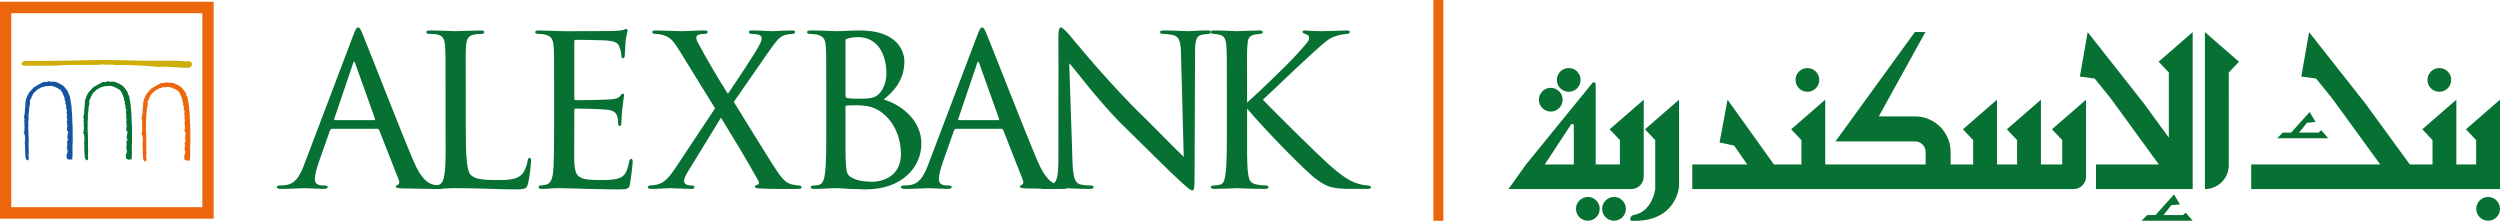 <svg xmlns="http://www.w3.org/2000/svg" xmlns:xlink="http://www.w3.org/1999/xlink" width="1790.64pt" height="158.17pt" viewBox="0 0 1790.64 158.17"><defs><clipPath id="clip1"><path d="M 1026 0 L 1034 0 L 1034 158.172 L 1026 158.172 Z M 1026 0 "></path></clipPath><clipPath id="clip2"><path d="M 1612 23 L 1790.641 23 L 1790.641 136 L 1612 136 Z M 1612 23 "></path></clipPath><clipPath id="clip3"><path d="M 1533 139 L 1571 139 L 1571 158.172 L 1533 158.172 Z M 1533 139 "></path></clipPath><clipPath id="clip4"><path d="M 1167 71 L 1203 71 L 1203 158.172 L 1167 158.172 Z M 1167 71 "></path></clipPath><clipPath id="clip5"><path d="M 1773 141 L 1790.641 141 L 1790.641 158.172 L 1773 158.172 Z M 1773 141 "></path></clipPath><clipPath id="clip6"><path d="M 1147 141 L 1165 141 L 1165 158.172 L 1147 158.172 Z M 1147 141 "></path></clipPath><clipPath id="clip7"><path d="M 1128 141 L 1146 141 L 1146 158.172 L 1128 158.172 Z M 1128 141 "></path></clipPath></defs><g id="surface1"><path style=" stroke:none;fill-rule:nonzero;fill:rgb(80.8%,68.599%,3.899%);fill-opacity:1;" d="M 136.863 44.453 L 136.812 44.414 C 135.883 43.855 134.477 43.535 133.531 43.953 C 127.48 43.383 121.711 43.445 115.602 43.508 L 115.422 43.508 L 115.176 43.512 C 112.117 43.555 108.953 43.586 105.789 43.535 L 80.176 43.008 C 74.176 42.848 67.594 42.898 61.145 43.141 C 56.359 43.18 51.727 43.301 46.996 43.445 C 42.074 43.57 30.316 43.609 23.293 43.625 C 19.555 43.641 17.59 43.641 17.344 43.656 C 16.508 43.711 15.508 44.859 15.484 45.797 C 15.465 46.312 15.777 46.91 16.672 46.996 C 17.336 47.074 21.578 47.09 29.293 47.066 L 37.176 47.027 C 39.273 47.012 40.254 47.059 40.711 47.004 L 40.758 47.004 C 46.551 46.426 52.375 46.457 58.004 46.496 L 58.438 46.496 C 62.082 46.512 65.852 46.535 69.645 46.387 C 70.43 46.566 71.262 46.402 72.059 46.234 L 72.18 46.215 C 72.535 46.141 72.906 46.074 73.266 46.051 C 74.129 46.285 75.117 46.273 76.156 46.254 C 77.156 46.234 78.184 46.215 79.113 46.441 L 79.121 46.465 L 79.281 46.457 L 79.281 46.434 C 80.098 46.152 80.852 46.301 81.637 46.457 C 81.66 46.465 81.781 46.48 81.781 46.48 C 82.156 46.559 82.508 46.617 82.852 46.629 C 90.176 46.434 98.273 46.691 108.367 47.473 C 108.359 47.473 113.148 47.98 113.148 47.98 L 113.148 47.973 L 113.148 47.98 L 113.207 47.98 C 117.453 47.566 121.844 47.887 126.086 48.191 C 126.102 48.199 126.191 48.199 126.191 48.199 C 129.387 48.441 132.398 48.664 135.395 48.59 L 135.402 48.629 L 135.586 48.57 L 135.578 48.531 L 137.168 47.262 L 137.172 47.27 L 137.246 47.191 L 137.238 47.176 C 137.766 46.328 137.598 45.145 136.863 44.453 "></path><path style=" stroke:none;fill-rule:nonzero;fill:rgb(3.099%,43.9%,20%);fill-opacity:1;" d="M 94.484 100.359 L 94.613 100.277 L 94.613 99.961 L 94.5 89.836 L 94.5 89.805 L 94.492 89.781 C 94.316 88.254 94.285 86.566 94.242 84.785 C 94.203 82.781 94.156 80.707 93.891 78.871 C 93.844 76.254 93.332 73.434 92.836 70.707 L 92.5 68.867 L 92.465 68.691 L 92.344 68.566 C 91.945 68.152 91.809 67.645 91.656 67.055 C 91.527 66.555 91.391 66.047 91.082 65.562 C 90.418 64.316 89.359 63.125 88.422 62.059 L 88.371 62.004 C 88.141 61.688 87.867 61.512 87.629 61.359 C 87.484 61.266 87.355 61.176 87.211 61.051 L 86.992 60.859 L 86.867 60.891 L 86.699 60.758 C 85.848 60.074 85.062 59.805 84.152 59.504 L 84.137 59.496 C 83.871 59.117 83.363 59.059 83.027 59.051 L 83.027 58.797 L 82.547 58.73 L 80.34 58.391 L 80.008 58.344 L 79.801 58.613 C 79.719 58.715 79.703 58.746 79.242 58.566 C 79.023 58.492 78.793 58.406 78.531 58.383 L 78.273 58.359 L 78.145 58.484 C 78.078 58.438 77.988 58.383 77.895 58.328 L 76.965 58.047 L 76.902 58.484 C 76.484 58.477 76.133 58.559 75.844 58.715 L 74.375 58.715 L 73.023 58.73 L 73.176 59.266 L 73.152 59.289 C 72.551 59.121 72.102 59.496 71.848 59.711 C 71.797 59.75 71.75 59.789 71.719 59.812 C 71.238 59.891 70.965 60.098 70.777 60.25 C 70.633 60.359 70.582 60.398 70.453 60.41 L 70.219 60.422 L 70.07 60.613 C 69.867 60.852 69.23 61.148 68.879 61.305 L 68.137 61.641 L 68.297 61.805 C 68.176 61.855 68.059 61.934 67.945 62.035 L 67.227 62.035 L 67.227 62.613 C 67.191 62.609 67.168 62.609 67.145 62.598 L 66.734 62.426 C 66.703 62.418 66.445 62.785 66.445 62.785 C 66.008 63.402 65.43 64.02 64.828 64.664 C 64.125 65.434 63.391 66.223 62.832 67.078 L 62.66 67.324 L 62.77 67.59 C 62.633 67.668 62.297 67.887 62.234 68.301 C 61.961 68.605 61.898 69.012 61.848 69.281 C 61.84 69.359 61.824 69.48 61.801 69.535 C 61.504 69.891 61.441 70.258 61.395 70.535 C 61.352 70.75 61.336 70.867 61.25 70.977 L 60.891 71.43 L 61.051 71.559 C 60.945 71.836 60.945 72.113 60.945 72.289 C 60.945 72.371 60.938 72.457 60.93 72.527 L 60.695 72.668 L 60.754 73.027 C 60.848 73.742 60.762 74.41 60.664 75.098 C 60.574 75.777 60.488 76.461 60.559 77.23 C 60.285 77.648 60.348 78.141 60.402 78.461 C 60.414 78.562 60.441 78.715 60.43 78.777 L 60.07 79.066 L 60.324 79.496 C 60.52 79.816 60.363 80.344 60.227 80.844 C 60.082 81.32 59.922 81.898 60.086 82.414 C 60.047 82.449 60 82.496 59.965 82.551 C 59.902 82.629 59.844 82.789 59.859 82.961 C 59.859 83.363 59.82 83.48 59.805 83.512 L 59.543 84.062 L 59.508 84.277 L 59.98 84.613 C 59.926 84.938 59.965 85.246 60.008 85.516 C 60.066 85.875 60.07 86.035 59.965 86.184 L 59.672 86.727 L 59.965 87.082 L 59.965 87.18 C 59.949 87.426 59.926 87.875 60.23 88.199 C 60.242 88.258 60.25 88.316 60.266 88.371 L 59.727 88.516 L 60.07 89.285 C 60.07 89.332 60.055 89.406 60.043 89.469 C 59.98 89.688 59.887 90.141 60.109 90.535 C 59.941 90.977 60.047 91.402 60.121 91.699 C 60.137 91.777 60.164 91.898 60.172 91.969 C 59.66 92.52 59.91 93.242 60.055 93.629 C 59.816 93.996 59.867 94.43 59.922 94.703 L 59.23 94.949 L 59.934 95.676 C 59.906 95.828 59.906 96.023 60.016 96.234 C 60.094 96.355 60.199 96.438 60.309 96.48 L 60.094 96.559 C 60.105 96.582 60.109 96.605 60.121 96.633 L 60.363 97.281 L 60.359 97.355 C 60.305 97.734 60.387 98.109 60.57 98.402 C 60.508 98.484 60.469 98.594 60.453 98.723 L 60.184 99 L 60.453 99.391 C 60.664 99.691 60.586 100.094 60.43 100.719 C 60.293 101.258 60.121 101.969 60.441 102.566 L 60.047 102.945 L 60.535 103.32 C 60.527 103.344 60.508 103.367 60.504 103.391 C 60.375 103.621 60.152 104.066 60.43 104.531 L 60.41 104.477 C 60.508 104.711 60.465 105.086 60.414 105.469 C 60.348 106.039 60.266 106.734 60.57 107.418 L 60.469 108.105 L 60.492 108.012 C 60.414 108.285 60.469 108.512 60.559 108.672 L 60.344 108.773 L 60.492 109.258 C 60.648 109.754 60.652 110.355 60.652 111.004 C 60.664 112.23 60.664 113.609 61.746 114.672 L 61.984 114.891 L 62.289 114.793 C 63.109 114.559 63.141 113.73 63.164 113.301 C 63.172 113.199 63.172 113.113 63.188 113.039 L 63.191 112.922 L 63.164 112.812 C 62.832 111.691 62.977 110.219 63.098 108.926 C 63.133 108.578 63.164 108.258 63.188 107.941 L 63.191 107.793 L 63.133 107.641 C 62.91 107.191 62.965 106.75 63.027 106.234 C 63.082 105.77 63.133 105.242 62.969 104.711 C 63.152 102.332 63.055 99.531 62.949 97.055 C 62.914 96.012 62.863 95.02 62.848 94.102 L 62.848 94.047 C 62.711 92.883 62.75 91.629 62.785 90.406 C 62.809 89.312 62.844 88.199 62.75 87.164 C 63.004 85.98 62.988 84.902 62.965 83.754 C 62.953 83.234 62.949 82.711 62.965 82.145 L 62.969 82.004 L 62.93 81.922 C 63.188 81.629 63.242 81.312 63.113 81.004 C 63.227 80.559 63.254 80.145 63.258 79.777 C 63.27 79.477 63.281 79.191 63.34 78.938 L 63.371 78.801 L 63.332 78.668 C 63.27 78.414 63.332 78.129 63.398 77.816 C 63.484 77.445 63.582 77.016 63.426 76.582 C 63.852 75.688 63.957 74.602 64.035 73.547 L 64.07 73.18 C 64.109 72.949 64.027 72.727 63.844 72.543 L 63.844 72.504 C 63.844 72.035 64.086 71.66 64.391 71.188 C 64.711 70.664 65.078 70.062 65.18 69.266 L 65.188 69.129 L 65.18 69.105 C 65.223 69.055 65.27 69.016 65.309 68.977 C 65.508 68.816 65.812 68.547 65.812 68.129 C 65.805 68.047 65.797 67.977 65.773 67.902 C 66.156 67.547 66.402 67.148 66.617 66.797 C 66.93 66.246 67.152 65.863 67.777 65.684 L 68.074 65.594 L 68.152 65.285 C 68.242 64.934 68.543 64.746 69.02 64.434 C 69.379 64.211 69.773 63.953 70.07 63.566 C 70.469 63.602 70.707 63.496 70.852 63.336 C 71.332 63.219 71.707 62.926 72.012 62.68 C 72.516 62.258 72.695 62.172 73.039 62.34 L 73.383 62.488 L 73.609 62.266 C 73.625 62.266 73.641 62.258 73.656 62.258 C 73.816 62.211 74.098 62.141 74.258 61.871 C 74.414 61.836 74.547 61.797 74.664 61.758 C 74.945 61.656 75.016 61.645 75.117 61.695 C 75.211 61.758 75.406 61.832 75.629 61.773 L 75.648 61.816 L 76.059 61.758 L 76.598 61.695 C 78.199 61.48 79.578 61.305 80.828 61.98 L 81.27 62.219 L 81.539 61.816 C 81.59 61.875 81.652 61.941 81.699 62.012 C 82.02 62.371 82.582 62.996 83.395 62.855 C 83.578 63.023 83.777 63.141 83.949 63.242 C 84.02 63.285 84.121 63.348 84.184 63.387 L 84.184 63.418 L 84.297 63.562 C 84.547 63.902 85.082 64.07 85.512 64.086 C 86.449 65.086 87.402 66.461 87.402 67.055 L 87.402 67.613 L 87.82 67.613 L 87.82 67.645 C 87.98 68.383 88.188 69.305 88.758 69.914 C 88.598 70.289 88.734 70.742 88.797 70.934 C 88.812 70.996 88.84 71.078 88.852 71.145 L 88.707 71.566 L 89.078 71.941 L 89.156 71.988 C 89.133 72.371 89.309 72.727 89.434 72.98 C 89.465 73.051 89.504 73.125 89.527 73.203 L 89.438 73.402 C 88.945 74.371 89.613 74.91 89.926 75.164 C 89.98 75.211 90.016 75.238 90.047 75.258 C 89.797 75.449 89.816 75.656 89.758 75.996 L 89.797 76.426 L 89.977 76.707 C 89.977 76.707 89.98 76.715 89.992 76.715 C 89.992 76.73 90 76.754 90.008 76.77 C 90.031 76.848 90.07 76.965 90.141 77.094 L 89.953 77.285 L 89.816 77.785 L 90.098 78.184 L 90.309 78.301 C 90.305 78.523 90.391 78.73 90.457 78.867 C 90.465 78.891 90.48 78.93 90.484 78.953 L 90.441 79.199 C 90.258 80.121 90.02 81.32 90.594 82.281 C 90.574 82.305 90.547 82.32 90.543 82.336 C 90.281 82.691 90.344 83.098 90.391 83.395 C 90.402 83.484 90.43 83.645 90.426 83.695 L 90.281 84.277 C 90.273 84.301 90.465 84.355 90.625 84.387 C 90.609 84.441 90.586 84.496 90.566 84.559 L 90.449 85.227 L 90.672 85.227 C 90.633 85.461 90.625 85.672 90.617 85.863 C 90.617 86.207 90.602 86.426 90.484 86.594 L 90.43 86.672 L 90.418 86.77 C 90.246 87.371 90.469 87.941 90.648 88.414 C 90.68 88.5 90.711 88.578 90.746 88.66 C 90.648 88.773 90.547 88.922 90.566 89.148 C 90.566 89.199 90.594 89.242 90.602 89.277 L 90.48 89.406 L 90.594 89.723 C 90.648 89.922 90.762 90.031 90.895 90.109 L 90.809 90.137 C 90.785 90.137 90.785 90.57 90.785 90.57 L 90.785 90.723 L 90.43 90.836 L 90.609 91.203 C 90.52 91.367 90.43 91.613 90.52 91.887 L 90.281 92.316 C 90.297 92.312 90.324 92.574 90.535 92.68 C 90.32 93.445 90.863 94.008 91.191 94.348 C 91.34 94.48 91.418 94.59 91.484 94.672 L 91.207 94.672 L 91.418 95.398 L 91.418 95.418 C 91.375 95.457 91.32 95.523 91.281 95.578 L 90.816 95.797 L 90.969 96.422 L 90.922 96.582 C 90.816 96.91 90.902 97.125 90.992 97.27 C 91.016 97.289 91.031 97.305 91.062 97.332 C 90.887 97.492 90.711 97.734 90.672 98.109 L 90.617 98.641 L 91.047 98.711 C 91.008 98.828 90.973 98.938 90.953 99.043 C 90.895 99.23 90.848 99.402 90.762 99.539 L 90.762 99.551 C 90.754 99.562 90.734 99.594 90.727 99.617 L 91.473 100.039 C 91.359 100.23 91.305 100.438 91.258 100.578 C 91.23 100.664 91.207 100.762 91.176 100.812 L 91.121 100.812 L 90.504 100.816 L 90.535 101.547 C 90.566 101.66 90.586 101.789 90.602 101.941 C 90.617 102.074 90.633 102.223 90.672 102.387 L 90.672 103.125 C 90.672 103.215 90.672 103.367 90.703 103.527 L 90.617 103.57 L 90.672 103.98 C 90.703 104.184 90.688 104.391 90.672 104.582 C 90.664 104.699 90.656 104.84 90.656 104.961 L 90.152 105.227 L 90.77 105.918 L 90.762 105.949 C 90.688 106.113 90.602 106.336 90.602 106.598 L 90.16 106.598 L 90.91 107.531 C 90.973 107.598 91.031 107.812 91.07 107.961 C 91.082 107.969 91.082 107.996 91.09 108.012 C 90.777 108.312 90.727 108.773 90.711 109.008 C 90.695 109.117 90.68 109.27 90.656 109.312 C 90.656 109.312 90.664 109.309 90.664 109.301 L 90.855 109.562 C 90.711 109.676 90.617 109.797 90.566 109.902 C 90.488 110.078 90.488 110.27 90.504 110.434 L 89.781 110.434 L 90.375 111.043 L 89.82 111.23 L 90.285 111.617 L 90.285 113.121 C 90.285 113.395 90.418 113.629 90.633 113.738 C 90.648 113.746 90.664 113.746 90.664 113.746 C 90.969 113.953 91.289 113.949 91.551 113.879 L 91.551 114.512 L 92.277 114.289 C 92.797 114.129 93.195 114.105 93.605 114.191 L 94.195 114.309 L 94.273 113.707 C 94.555 111.457 94.5 109.277 94.445 107.168 C 94.387 105.109 94.34 103.16 94.598 101.254 C 94.762 100.879 94.59 100.531 94.484 100.359 "></path><path style=" stroke:none;fill-rule:nonzero;fill:rgb(8.199%,33.299%,62.7%);fill-opacity:1;" d="M 51.98 100.359 L 52.109 100.277 L 52.109 99.961 L 51.996 89.836 L 51.996 89.781 C 51.812 88.254 51.781 86.566 51.742 84.785 C 51.699 82.781 51.652 80.707 51.383 78.871 C 51.336 76.254 50.824 73.434 50.328 70.707 L 49.992 68.867 L 49.969 68.691 L 49.84 68.566 C 49.441 68.152 49.305 67.645 49.152 67.055 C 49.027 66.555 48.891 66.047 48.586 65.562 C 47.918 64.316 46.863 63.125 45.922 62.059 L 45.879 62.004 C 45.637 61.688 45.367 61.512 45.121 61.359 C 44.977 61.266 44.848 61.176 44.707 61.051 L 44.496 60.859 L 44.371 60.891 L 44.195 60.758 C 43.355 60.074 42.562 59.805 41.652 59.504 L 41.629 59.496 C 41.367 59.117 40.871 59.059 40.527 59.051 L 40.527 58.797 L 40.051 58.73 L 37.832 58.391 L 37.504 58.344 L 37.293 58.613 C 37.227 58.715 37.203 58.746 36.738 58.566 C 36.52 58.492 36.285 58.406 36.031 58.383 L 35.766 58.359 L 35.645 58.484 C 35.574 58.438 35.492 58.383 35.391 58.328 L 34.469 58.047 L 34.398 58.484 C 33.988 58.477 33.637 58.559 33.34 58.715 L 31.875 58.715 L 30.523 58.73 L 30.672 59.266 L 30.648 59.289 C 30.055 59.121 29.598 59.496 29.352 59.711 C 29.301 59.75 29.254 59.789 29.223 59.812 C 28.742 59.891 28.461 60.098 28.27 60.25 C 28.125 60.359 28.078 60.398 27.945 60.41 L 27.715 60.422 L 27.57 60.613 C 27.363 60.852 26.723 61.148 26.387 61.305 L 25.633 61.641 L 25.797 61.805 C 25.684 61.855 25.551 61.934 25.441 62.035 L 24.719 62.035 L 24.719 62.613 C 24.688 62.609 24.656 62.609 24.641 62.598 L 24.238 62.426 C 24.199 62.418 23.941 62.785 23.941 62.785 C 23.504 63.402 22.934 64.02 22.328 64.664 C 21.617 65.434 20.891 66.223 20.332 67.078 L 20.152 67.324 L 20.266 67.59 C 20.129 67.668 19.793 67.887 19.738 68.301 C 19.457 68.605 19.395 69.012 19.355 69.281 C 19.344 69.359 19.324 69.48 19.305 69.535 C 19.008 69.891 18.938 70.258 18.887 70.535 C 18.855 70.75 18.836 70.867 18.742 70.977 L 18.391 71.43 L 18.551 71.559 C 18.445 71.836 18.438 72.113 18.438 72.289 C 18.438 72.371 18.438 72.457 18.43 72.527 L 18.191 72.668 L 18.246 73.027 C 18.344 73.742 18.254 74.41 18.16 75.098 C 18.07 75.777 17.984 76.461 18.062 77.23 C 17.781 77.648 17.848 78.141 17.895 78.461 C 17.91 78.562 17.934 78.715 17.926 78.777 L 17.566 79.066 L 17.824 79.496 C 18.016 79.816 17.863 80.344 17.711 80.844 C 17.582 81.32 17.414 81.898 17.59 82.414 C 17.543 82.449 17.504 82.496 17.461 82.551 C 17.398 82.629 17.352 82.789 17.359 82.961 C 17.359 83.363 17.32 83.48 17.309 83.512 L 17.043 84.062 L 17 84.277 L 17.477 84.613 C 17.43 84.938 17.461 85.246 17.504 85.516 C 17.566 85.875 17.574 86.035 17.469 86.184 L 17.168 86.727 L 17.461 87.082 L 17.461 87.18 C 17.445 87.426 17.43 87.875 17.727 88.199 C 17.734 88.258 17.742 88.316 17.766 88.371 L 17.223 88.516 L 17.574 89.285 C 17.566 89.332 17.551 89.406 17.543 89.469 C 17.488 89.688 17.383 90.141 17.605 90.535 C 17.438 90.977 17.543 91.402 17.613 91.699 C 17.629 91.777 17.664 91.898 17.672 91.969 C 17.16 92.52 17.414 93.242 17.551 93.629 C 17.309 93.996 17.367 94.43 17.414 94.703 L 16.727 94.949 L 17.43 95.676 C 17.398 95.828 17.398 96.023 17.512 96.234 C 17.59 96.355 17.695 96.438 17.805 96.48 L 17.59 96.559 C 17.598 96.582 17.613 96.605 17.621 96.633 L 17.613 96.633 L 17.871 97.281 L 17.855 97.355 C 17.797 97.734 17.887 98.109 18.07 98.402 C 18.008 98.484 17.965 98.594 17.949 98.723 L 17.68 99 L 17.949 99.391 C 18.16 99.691 18.078 100.094 17.926 100.719 C 17.789 101.258 17.621 101.969 17.934 102.566 L 17.551 102.945 L 18.031 103.32 C 18.023 103.344 18.008 103.367 18 103.391 C 17.871 103.621 17.648 104.066 17.934 104.531 L 17.902 104.477 C 18.008 104.711 17.957 105.086 17.91 105.469 C 17.848 106.039 17.766 106.734 18.062 107.418 L 17.965 108.105 L 17.992 108.012 C 17.91 108.285 17.973 108.512 18.062 108.672 L 17.84 108.773 L 17.992 109.258 C 18.141 109.754 18.148 110.355 18.16 111.004 C 18.16 112.23 18.16 113.609 19.25 114.672 L 19.48 114.891 L 19.793 114.793 C 20.602 114.559 20.641 113.73 20.668 113.301 C 20.668 113.199 20.676 113.113 20.684 113.039 L 20.699 112.922 L 20.668 112.812 C 20.34 111.691 20.473 110.219 20.602 108.926 C 20.625 108.578 20.66 108.258 20.684 107.941 L 20.691 107.793 L 20.625 107.641 C 20.402 107.191 20.457 106.75 20.523 106.234 C 20.578 105.77 20.633 105.242 20.465 104.711 C 20.66 102.332 20.547 99.531 20.449 97.055 C 20.41 96.012 20.371 95.02 20.355 94.102 L 20.355 94.078 L 20.348 94.047 C 20.211 92.883 20.242 91.629 20.281 90.406 C 20.312 89.312 20.348 88.199 20.242 87.164 C 20.5 85.98 20.48 84.902 20.465 83.754 C 20.457 83.234 20.449 82.711 20.465 82.145 L 20.465 82.004 L 20.434 81.922 C 20.684 81.629 20.738 81.312 20.609 81.004 C 20.73 80.559 20.746 80.145 20.754 79.777 C 20.77 79.477 20.777 79.191 20.844 78.938 L 20.867 78.801 L 20.836 78.668 C 20.762 78.414 20.828 78.129 20.898 77.816 C 20.977 77.445 21.074 77.016 20.922 76.582 C 21.355 75.688 21.449 74.602 21.539 73.547 L 21.57 73.18 C 21.605 72.949 21.531 72.727 21.348 72.543 L 21.348 72.504 C 21.348 72.035 21.586 71.66 21.883 71.188 C 22.215 70.664 22.582 70.062 22.676 69.266 L 22.695 69.129 L 22.688 69.105 C 22.723 69.055 22.766 69.016 22.812 68.977 C 23.016 68.816 23.316 68.547 23.309 68.129 C 23.309 68.047 23.293 67.977 23.277 67.902 C 23.664 67.547 23.895 67.148 24.109 66.797 C 24.422 66.246 24.645 65.863 25.273 65.684 L 25.57 65.594 L 25.648 65.285 C 25.746 64.934 26.043 64.746 26.516 64.434 C 26.875 64.211 27.266 63.953 27.562 63.566 C 27.965 63.602 28.203 63.496 28.348 63.336 C 28.84 63.219 29.207 62.926 29.512 62.68 C 30.023 62.258 30.191 62.172 30.535 62.34 L 30.883 62.488 L 31.105 62.266 C 31.121 62.266 31.145 62.258 31.145 62.258 C 31.312 62.211 31.586 62.141 31.754 61.871 C 31.906 61.836 32.051 61.797 32.16 61.758 C 32.441 61.656 32.516 61.645 32.609 61.695 C 32.715 61.758 32.898 61.832 33.129 61.773 L 33.145 61.816 L 33.555 61.758 L 34.094 61.695 C 35.695 61.48 37.074 61.305 38.32 61.98 L 38.77 62.219 L 39.035 61.816 C 39.09 61.875 39.152 61.941 39.203 62.012 C 39.527 62.371 40.086 62.996 40.895 62.855 C 41.07 63.023 41.27 63.141 41.445 63.242 C 41.52 63.285 41.613 63.348 41.688 63.387 L 41.688 63.418 L 41.789 63.562 C 42.047 63.902 42.586 64.07 43.008 64.086 C 43.953 65.086 44.898 66.461 44.898 67.055 L 44.898 67.613 L 45.312 67.613 L 45.312 67.645 C 45.473 68.383 45.688 69.305 46.254 69.914 C 46.094 70.289 46.23 70.742 46.293 70.934 C 46.305 70.996 46.332 71.078 46.344 71.145 L 46.215 71.566 L 46.574 71.941 L 46.66 71.988 C 46.637 72.371 46.805 72.727 46.934 72.98 C 46.965 73.051 46.996 73.125 47.031 73.203 L 46.941 73.402 C 46.438 74.371 47.109 74.91 47.43 75.164 C 47.477 75.211 47.508 75.238 47.551 75.258 C 47.301 75.449 47.309 75.656 47.254 75.996 L 47.301 76.426 L 47.469 76.707 C 47.484 76.715 47.477 76.715 47.484 76.715 C 47.492 76.73 47.492 76.754 47.5 76.77 C 47.535 76.848 47.566 76.965 47.637 77.094 L 47.445 77.285 L 47.316 77.785 L 47.59 78.184 L 47.812 78.301 C 47.797 78.523 47.895 78.73 47.957 78.867 C 47.965 78.891 47.973 78.93 47.988 78.953 L 47.938 79.199 C 47.75 80.121 47.527 81.32 48.09 82.281 C 48.07 82.305 48.055 82.32 48.039 82.336 C 47.781 82.691 47.844 83.098 47.895 83.395 C 47.902 83.484 47.938 83.645 47.918 83.695 L 47.773 84.277 C 47.766 84.301 47.965 84.355 48.117 84.387 C 48.102 84.441 48.078 84.496 48.07 84.559 L 47.941 85.227 L 48.164 85.227 C 48.137 85.461 48.129 85.672 48.117 85.863 C 48.109 86.207 48.102 86.426 47.98 86.594 L 47.938 86.672 L 47.91 86.77 C 47.75 87.371 47.965 87.941 48.148 88.414 C 48.18 88.5 48.215 88.578 48.238 88.66 C 48.148 88.773 48.055 88.922 48.07 89.148 C 48.07 89.199 48.09 89.242 48.102 89.277 L 47.973 89.406 L 48.09 89.723 C 48.148 89.922 48.254 90.031 48.395 90.109 L 48.301 90.137 C 48.281 90.137 48.281 90.57 48.281 90.57 L 48.281 90.723 L 47.938 90.836 L 48.102 91.203 C 48.023 91.367 47.926 91.613 48.023 91.887 L 47.781 92.316 C 47.789 92.312 47.828 92.574 48.039 92.68 C 47.812 93.445 48.359 94.008 48.699 94.348 C 48.832 94.48 48.922 94.59 48.984 94.672 L 48.707 94.672 L 48.91 95.398 L 48.922 95.418 C 48.875 95.457 48.824 95.523 48.777 95.578 L 48.32 95.797 L 48.469 96.422 L 48.426 96.582 C 48.309 96.91 48.398 97.125 48.492 97.27 C 48.512 97.289 48.539 97.305 48.562 97.332 C 48.395 97.492 48.211 97.734 48.164 98.109 L 48.117 98.641 L 48.543 98.711 C 48.5 98.828 48.469 98.938 48.445 99.043 C 48.395 99.23 48.348 99.402 48.254 99.539 L 48.262 99.551 C 48.246 99.562 48.234 99.594 48.223 99.617 L 48.969 100.039 C 48.863 100.23 48.797 100.438 48.762 100.578 C 48.738 100.664 48.707 100.762 48.676 100.812 L 48.625 100.812 L 47.996 100.816 L 48.031 101.547 C 48.07 101.66 48.09 101.789 48.102 101.941 C 48.109 102.074 48.129 102.223 48.164 102.387 L 48.164 103.125 C 48.164 103.215 48.164 103.367 48.199 103.527 L 48.109 103.57 L 48.172 103.98 C 48.199 104.184 48.188 104.391 48.172 104.582 C 48.164 104.699 48.148 104.84 48.156 104.961 L 47.652 105.227 L 48.273 105.918 C 48.262 105.922 48.254 105.941 48.254 105.941 C 48.18 106.113 48.102 106.336 48.102 106.598 L 47.652 106.598 L 48.406 107.531 C 48.469 107.598 48.531 107.812 48.566 107.961 C 48.578 107.969 48.586 107.996 48.586 108.012 C 48.281 108.312 48.234 108.773 48.211 109.008 C 48.188 109.117 48.18 109.27 48.148 109.312 C 48.148 109.312 48.156 109.309 48.164 109.301 L 48.359 109.562 C 48.211 109.676 48.117 109.797 48.07 109.902 C 47.988 110.078 47.98 110.27 48.004 110.434 L 47.277 110.434 L 47.879 111.043 L 47.316 111.23 L 47.781 111.617 L 47.781 113.121 C 47.781 113.395 47.91 113.629 48.137 113.738 C 48.148 113.746 48.156 113.746 48.156 113.746 C 48.461 113.953 48.789 113.949 49.055 113.879 L 49.055 114.512 L 49.77 114.289 C 50.289 114.129 50.691 114.105 51.105 114.191 L 51.695 114.309 L 51.773 113.707 C 52.055 111.457 51.996 109.277 51.941 107.168 C 51.887 105.109 51.836 103.16 52.102 101.254 C 52.254 100.879 52.094 100.531 51.98 100.359 "></path><path style=" stroke:none;fill-rule:nonzero;fill:rgb(92.2%,39.999%,4.3%);fill-opacity:1;" d="M 136.254 101.117 L 136.391 101.039 L 136.379 100.723 L 136.27 90.598 L 136.27 90.539 C 136.086 89.016 136.051 87.336 136.016 85.551 C 135.965 83.543 135.926 81.473 135.66 79.645 C 135.609 77.016 135.098 74.203 134.602 71.484 L 134.266 69.629 L 134.234 69.461 L 134.113 69.324 C 133.715 68.922 133.574 68.41 133.426 67.816 C 133.297 67.32 133.16 66.809 132.855 66.324 C 132.191 65.086 131.125 63.887 130.188 62.824 L 130.141 62.77 C 129.906 62.449 129.637 62.273 129.395 62.125 C 129.258 62.031 129.121 61.941 128.988 61.816 L 128.77 61.633 L 128.637 61.66 L 128.469 61.52 C 127.621 60.836 126.84 60.574 125.926 60.266 L 125.902 60.258 C 125.641 59.875 125.141 59.82 124.797 59.805 L 124.797 59.559 L 124.316 59.484 L 122.105 59.152 L 121.777 59.098 L 121.578 59.375 C 121.496 59.48 121.473 59.504 121 59.336 C 120.793 59.266 120.559 59.172 120.305 59.145 L 120.047 59.121 L 119.918 59.25 C 119.848 59.191 119.766 59.145 119.664 59.098 L 118.738 58.812 L 118.672 59.242 C 118.262 59.242 117.906 59.328 117.609 59.48 L 116.148 59.48 L 114.797 59.484 L 114.953 60.02 C 114.934 60.027 114.934 60.035 114.918 60.051 C 114.324 59.887 113.859 60.258 113.617 60.473 C 113.57 60.512 113.52 60.551 113.492 60.574 C 113.004 60.66 112.738 60.863 112.539 61.02 C 112.395 61.121 112.355 61.16 112.219 61.172 L 111.988 61.188 L 111.836 61.375 C 111.645 61.633 111.004 61.902 110.648 62.07 L 109.902 62.398 L 110.074 62.559 C 109.957 62.613 109.824 62.695 109.711 62.801 L 108.992 62.801 L 108.992 63.387 C 108.969 63.387 108.926 63.379 108.91 63.371 L 108.504 63.195 C 108.473 63.18 108.215 63.547 108.215 63.547 C 107.777 64.164 107.207 64.785 106.598 65.434 C 105.891 66.195 105.16 66.984 104.605 67.844 L 104.422 68.102 L 104.535 68.352 C 104.406 68.438 104.062 68.652 104 69.066 C 103.73 69.367 103.664 69.781 103.625 70.043 C 103.609 70.129 103.59 70.25 103.574 70.289 C 103.281 70.66 103.207 71.027 103.16 71.297 C 103.129 71.512 103.105 71.629 103.016 71.742 L 102.664 72.203 L 102.824 72.32 C 102.711 72.594 102.711 72.883 102.711 73.051 C 102.711 73.125 102.703 73.234 102.695 73.293 L 102.465 73.434 L 102.52 73.797 C 102.617 74.516 102.527 75.164 102.434 75.871 C 102.344 76.547 102.262 77.23 102.328 77.992 C 102.055 78.41 102.129 78.91 102.168 79.223 C 102.184 79.336 102.207 79.477 102.199 79.539 L 101.84 79.824 L 102.094 80.254 C 102.289 80.582 102.137 81.105 101.988 81.605 C 101.855 82.086 101.684 82.68 101.855 83.18 C 101.816 83.215 101.77 83.258 101.734 83.32 C 101.672 83.406 101.625 83.555 101.629 83.742 C 101.629 84.125 101.59 84.238 101.574 84.277 L 101.32 84.82 L 101.273 85.043 L 101.75 85.379 C 101.695 85.711 101.734 86.012 101.773 86.273 C 101.828 86.641 101.848 86.801 101.742 86.941 L 101.441 87.5 L 101.734 87.848 L 101.734 87.941 C 101.719 88.188 101.695 88.633 102 88.961 C 102.008 89.027 102.023 89.082 102.027 89.137 L 101.496 89.281 L 101.848 90.051 C 101.84 90.105 101.824 90.172 101.809 90.238 C 101.75 90.461 101.656 90.906 101.879 91.301 C 101.711 91.742 101.816 92.184 101.895 92.473 C 101.906 92.551 101.938 92.66 101.945 92.734 C 101.43 93.277 101.68 94.004 101.824 94.383 C 101.578 94.758 101.641 95.203 101.684 95.461 L 100.996 95.699 L 101.703 96.441 C 101.672 96.605 101.672 96.793 101.785 97 C 101.867 97.125 101.977 97.195 102.078 97.25 L 101.863 97.312 C 101.867 97.348 101.879 97.359 101.895 97.387 L 101.887 97.387 L 102.137 98.047 L 102.129 98.109 C 102.066 98.496 102.16 98.883 102.344 99.164 C 102.277 99.258 102.238 99.352 102.23 99.48 L 101.953 99.758 L 102.223 100.148 C 102.434 100.465 102.352 100.855 102.191 101.484 C 102.062 102.031 101.895 102.73 102.207 103.336 L 101.824 103.723 L 102.312 104.078 C 102.297 104.102 102.277 104.129 102.273 104.152 C 102.145 104.391 101.918 104.828 102.199 105.301 L 102.176 105.242 C 102.277 105.473 102.23 105.84 102.184 106.234 C 102.121 106.805 102.039 107.5 102.336 108.18 L 102.246 108.859 L 102.262 108.785 C 102.184 109.043 102.246 109.27 102.328 109.441 L 102.113 109.547 L 102.262 110.012 C 102.422 110.516 102.422 111.133 102.422 111.77 C 102.434 112.988 102.434 114.375 103.516 115.426 L 103.754 115.664 L 104.062 115.562 C 104.875 115.32 104.91 114.504 104.941 114.059 C 104.941 113.973 104.949 113.879 104.957 113.801 L 104.965 113.684 L 104.941 113.566 C 104.613 112.445 104.746 110.98 104.867 109.688 C 104.898 109.34 104.93 109.02 104.957 108.707 L 104.965 108.547 L 104.898 108.41 C 104.672 107.961 104.73 107.512 104.797 106.996 C 104.852 106.535 104.906 106.004 104.738 105.473 C 104.93 103.105 104.816 100.305 104.723 97.816 C 104.684 96.766 104.645 95.773 104.629 94.879 L 104.617 94.844 L 104.617 94.805 C 104.484 93.648 104.523 92.387 104.551 91.18 C 104.586 90.082 104.617 88.961 104.523 87.93 C 104.773 86.754 104.766 85.66 104.738 84.52 C 104.73 84.008 104.711 83.461 104.738 82.906 L 104.738 82.766 L 104.707 82.691 C 104.957 82.395 105.016 82.074 104.883 81.758 C 105.004 81.32 105.016 80.906 105.035 80.531 C 105.043 80.238 105.051 79.969 105.109 79.707 L 105.141 79.562 L 105.102 79.43 C 105.035 79.176 105.102 78.891 105.172 78.598 C 105.25 78.215 105.348 77.777 105.195 77.34 C 105.629 76.449 105.723 75.363 105.812 74.305 L 105.844 73.949 C 105.875 73.711 105.805 73.496 105.621 73.309 L 105.621 73.266 C 105.621 72.797 105.852 72.426 106.156 71.949 C 106.484 71.426 106.852 70.844 106.953 70.02 L 106.969 69.891 L 106.957 69.867 C 106.992 69.828 107.035 69.789 107.086 69.75 C 107.277 69.574 107.59 69.312 107.578 68.891 C 107.578 68.816 107.566 68.73 107.539 68.668 C 107.926 68.312 108.168 67.914 108.383 67.551 C 108.695 67.016 108.918 66.625 109.547 66.453 L 109.852 66.355 L 109.93 66.055 C 110.016 65.707 110.316 65.508 110.797 65.203 C 111.148 64.973 111.539 64.719 111.836 64.332 C 112.234 64.371 112.484 64.25 112.621 64.102 C 113.102 63.98 113.477 63.695 113.781 63.441 C 114.297 63.027 114.465 62.934 114.809 63.102 L 115.16 63.258 L 115.379 63.035 C 115.402 63.027 115.414 63.027 115.43 63.027 C 115.582 62.988 115.867 62.895 116.027 62.633 C 116.176 62.598 116.316 62.559 116.434 62.52 C 116.715 62.418 116.781 62.41 116.883 62.465 C 116.988 62.52 117.172 62.594 117.402 62.539 L 117.418 62.574 L 117.828 62.52 L 118.363 62.457 C 119.969 62.242 121.344 62.07 122.594 62.742 L 123.035 62.996 L 123.309 62.586 C 123.363 62.648 123.418 62.719 123.477 62.77 C 123.789 63.133 124.355 63.762 125.164 63.617 C 125.34 63.777 125.543 63.902 125.719 64.016 C 125.793 64.051 125.887 64.109 125.949 64.148 L 125.949 64.172 L 126.062 64.324 C 126.32 64.664 126.855 64.832 127.277 64.848 C 128.219 65.848 129.172 67.215 129.172 67.816 L 129.172 68.375 L 129.586 68.375 L 129.594 68.41 C 129.746 69.16 129.953 70.074 130.523 70.668 C 130.363 71.051 130.504 71.512 130.562 71.699 C 130.586 71.758 130.602 71.844 130.621 71.91 L 130.484 72.328 L 130.852 72.703 L 130.926 72.75 C 130.906 73.133 131.086 73.508 131.207 73.75 C 131.23 73.816 131.27 73.895 131.289 73.965 L 131.215 74.172 C 130.719 75.133 131.383 75.672 131.703 75.926 C 131.75 75.969 131.789 75.996 131.824 76.031 C 131.574 76.227 131.578 76.422 131.535 76.77 L 131.574 77.188 L 131.738 77.469 L 131.758 77.473 C 131.766 77.492 131.773 77.508 131.773 77.531 C 131.809 77.617 131.84 77.73 131.91 77.859 L 131.719 78.047 L 131.59 78.547 L 131.871 78.961 L 132.078 79.066 C 132.07 79.297 132.168 79.492 132.223 79.637 C 132.238 79.66 132.246 79.691 132.254 79.715 L 132.207 79.969 C 132.023 80.891 131.789 82.09 132.359 83.059 C 132.344 83.066 132.328 83.082 132.328 83.082 C 132.055 83.457 132.117 83.859 132.168 84.152 C 132.176 84.254 132.207 84.418 132.191 84.469 L 132.055 85.035 C 132.047 85.066 132.23 85.117 132.398 85.145 C 132.375 85.203 132.352 85.258 132.336 85.324 L 132.215 85.992 L 132.445 85.992 C 132.398 86.219 132.398 86.434 132.391 86.625 C 132.383 86.969 132.375 87.188 132.254 87.363 L 132.207 87.445 L 132.184 87.531 C 132.023 88.145 132.238 88.707 132.414 89.176 C 132.453 89.258 132.488 89.352 132.512 89.43 C 132.414 89.543 132.328 89.684 132.336 89.902 C 132.336 89.957 132.359 90 132.375 90.051 L 132.254 90.168 L 132.359 90.504 C 132.414 90.68 132.527 90.805 132.672 90.871 L 132.574 90.891 C 132.551 90.895 132.551 91.336 132.551 91.336 L 132.551 91.496 L 132.207 91.59 L 132.383 91.961 C 132.293 92.141 132.199 92.375 132.293 92.652 L 132.055 93.082 C 132.055 93.082 132.094 93.34 132.312 93.445 C 132.086 94.219 132.641 94.773 132.957 95.105 C 133.098 95.262 133.191 95.352 133.254 95.441 L 132.977 95.441 L 133.188 96.16 L 133.191 96.18 C 133.148 96.234 133.098 96.281 133.047 96.344 L 132.59 96.57 L 132.734 97.188 L 132.688 97.348 C 132.59 97.676 132.672 97.902 132.758 98.027 C 132.781 98.059 132.809 98.066 132.824 98.09 C 132.664 98.262 132.48 98.496 132.445 98.867 L 132.391 99.402 L 132.816 99.477 C 132.781 99.586 132.742 99.695 132.719 99.797 C 132.664 100.012 132.621 100.176 132.527 100.309 L 132.535 100.309 C 132.527 100.336 132.504 100.359 132.496 100.383 L 133.238 100.801 C 133.137 101.004 133.07 101.191 133.031 101.352 C 133.004 101.418 132.965 101.523 132.941 101.57 L 132.895 101.57 L 132.27 101.578 L 132.301 102.32 C 132.336 102.43 132.352 102.547 132.367 102.707 C 132.383 102.84 132.398 102.992 132.438 103.152 L 132.438 103.883 C 132.438 103.98 132.445 104.129 132.473 104.285 L 132.391 104.336 L 132.445 104.746 C 132.48 104.949 132.461 105.152 132.445 105.352 C 132.43 105.465 132.43 105.594 132.43 105.734 L 131.918 105.984 L 132.543 106.68 C 132.535 106.684 132.527 106.707 132.527 106.723 C 132.461 106.887 132.375 107.113 132.375 107.363 L 131.926 107.363 L 132.68 108.289 C 132.742 108.363 132.805 108.578 132.844 108.719 C 132.848 108.75 132.855 108.766 132.855 108.785 C 132.551 109.086 132.504 109.527 132.48 109.777 C 132.461 109.879 132.453 110.031 132.43 110.078 L 132.43 110.066 L 132.621 110.324 C 132.48 110.434 132.391 110.562 132.336 110.668 C 132.254 110.848 132.254 111.023 132.277 111.195 L 131.551 111.195 L 132.152 111.809 L 131.59 111.992 L 132.055 112.383 L 132.055 113.898 C 132.055 114.168 132.191 114.387 132.398 114.512 C 132.398 114.512 132.43 114.523 132.445 114.523 C 132.734 114.723 133.062 114.707 133.332 114.652 L 133.332 115.27 L 134.039 115.055 C 134.562 114.895 134.961 114.867 135.371 114.953 L 135.965 115.074 L 136.047 114.469 C 136.324 112.23 136.27 110.035 136.215 107.934 C 136.156 105.875 136.109 103.934 136.363 102.027 C 136.535 101.652 136.363 101.309 136.254 101.117 "></path><path style=" stroke:none;fill-rule:nonzero;fill:rgb(92.2%,39.999%,4.3%);fill-opacity:1;" d="M 144.941 148.422 L 8.066 148.422 L 8.066 9.453 L 144.941 9.453 Z M 153.043 1.238 L 0 1.238 L 0 156.617 L 153.047 156.617 Z M 153.043 1.238 "></path><g clip-path="url(#clip1)" clip-rule="nonzero"><path style=" stroke:none;fill-rule:nonzero;fill:rgb(92.2%,39.999%,4.3%);fill-opacity:1;" d="M 1026.68 158.168 L 1033.812 158.168 L 1033.812 -0.004 L 1026.68 -0.004 Z M 1026.68 158.168 "></path></g><path style=" stroke:none;fill-rule:nonzero;fill:rgb(3.099%,43.9%,20%);fill-opacity:1;" d="M 268.043 86.055 C 268.746 86.055 268.746 85.527 268.57 84.996 L 254.629 45.988 C 253.746 43.516 253.57 43.516 252.688 45.988 L 239.449 84.996 C 239.094 85.703 239.449 86.055 239.801 86.055 Z M 238.035 92.234 C 237.152 92.234 236.625 92.762 236.27 93.645 L 228.504 115.707 C 226.742 120.652 225.504 125.414 225.504 128.242 C 225.504 131.418 227.445 132.828 231.328 132.828 L 232.566 132.828 C 234.152 132.828 234.684 133.359 234.684 134.066 C 234.684 134.949 233.27 135.301 232.035 135.301 C 228.152 135.301 220.031 134.773 218.094 134.773 C 216.324 134.773 208.559 135.301 201.148 135.301 C 199.203 135.301 198.324 134.949 198.324 134.066 C 198.324 133.359 199.027 132.828 200.441 132.828 C 201.324 132.828 202.91 132.828 203.973 132.652 C 211.562 131.949 214.562 126.121 217.562 118.707 L 252.863 25.691 C 254.805 20.57 255.336 19.688 256.57 19.688 C 257.453 19.688 258.16 20.395 260.102 25.336 C 262.57 31.16 286.574 92.762 295.93 114.824 C 301.758 128.77 306.875 131.066 309.344 131.949 C 311.641 132.828 314.113 132.828 315.348 132.828 C 316.582 132.828 317.465 133.184 317.465 134.066 C 317.465 134.949 316.758 135.301 314.816 135.301 C 313.051 135.301 299.812 135.301 287.988 134.949 C 284.637 134.773 283.574 134.594 283.574 133.711 C 283.574 133.184 284.105 132.652 284.812 132.477 C 285.516 132.125 286.574 131.242 285.516 128.594 L 271.57 93.117 C 271.219 92.586 270.867 92.234 270.16 92.234 "></path><path style=" stroke:none;fill-rule:nonzero;fill:rgb(3.099%,43.9%,20%);fill-opacity:1;" d="M 333.609 92.059 C 333.609 112.355 334.312 122.59 337.316 125.414 C 340.141 127.887 343.668 128.949 355.848 128.949 C 363.613 128.949 370.676 128.949 374.559 124.004 C 376.32 121.355 377.559 117.828 377.91 115.18 C 378.086 113.766 378.441 113.062 379.324 113.062 C 380.027 113.062 380.383 113.59 380.383 115.355 C 380.383 117.121 379.324 127.18 378.266 131.242 C 377.203 134.773 377.383 135.652 368.91 135.652 C 356.906 135.652 343.668 134.773 326.02 134.773 C 320.191 134.773 316.664 135.301 310.484 135.301 C 308.719 135.301 307.66 134.949 307.66 133.887 C 307.66 133.359 308.191 132.828 309.602 132.828 C 311.016 132.828 312.426 132.828 313.84 132.477 C 316.84 131.949 317.898 128.418 318.43 124.18 C 319.488 117.477 319.137 105.293 319.137 91.703 L 319.137 65.227 C 319.137 41.93 319.137 38.047 318.781 33.277 C 318.43 28.336 317.723 25.16 311.719 24.453 C 310.664 24.277 308.719 24.277 307.309 24.277 C 306.07 24.277 305.367 23.746 305.367 23.043 C 305.367 22.16 306.25 21.809 308.016 21.809 C 315.43 21.809 326.016 22.336 326.371 22.336 C 328.84 22.336 339.609 21.809 344.551 21.809 C 346.316 21.809 346.844 22.336 346.844 23.043 C 346.844 23.746 345.965 24.277 344.902 24.277 C 343.668 24.277 341.902 24.453 340.141 24.633 C 335.195 25.336 334.137 28.16 333.785 33.277 C 333.434 38.047 333.609 41.93 333.609 65.227 "></path><path style=" stroke:none;fill-rule:nonzero;fill:rgb(3.099%,43.9%,20%);fill-opacity:1;" d="M 396.879 65.227 C 396.879 42.105 396.879 37.867 396.523 33.102 C 396.172 28.16 394.938 25.691 389.816 24.633 C 388.758 24.453 386.992 24.277 385.582 24.277 C 384.348 24.277 383.289 23.746 383.289 23.219 C 383.289 22.16 384.172 21.809 385.934 21.809 C 389.465 21.809 394.23 22.16 404.113 22.336 C 404.996 22.336 436.414 22.336 439.945 22.16 C 443.477 21.984 445.418 21.809 446.828 21.277 C 447.887 20.926 448.066 20.746 448.773 20.746 C 449.125 20.746 449.477 21.102 449.477 21.984 C 449.477 23.043 448.418 25.512 448.066 29.926 C 447.887 32.926 447.711 35.75 447.535 39.105 C 447.535 40.691 447.184 41.754 446.301 41.754 C 445.418 41.754 445.062 41.047 445.062 39.812 C 444.887 37.164 444.359 35.398 443.828 34.164 C 442.77 30.633 441.184 29.395 432.355 28.867 C 430.062 28.691 412.586 28.516 412.234 28.516 C 411.703 28.516 411.352 28.867 411.352 29.926 L 411.352 69.992 C 411.352 71.055 411.527 71.758 412.41 71.758 C 414.527 71.758 432.531 71.582 436.238 71.23 C 440.301 71.055 442.945 70.523 444.359 68.582 C 445.062 67.523 445.594 67.168 446.301 67.168 C 446.652 67.168 447.008 67.348 447.008 68.227 C 447.008 69.109 446.301 72.465 445.77 77.582 C 445.238 82.523 445.238 86.055 445.062 88.352 C 444.887 89.762 444.535 90.289 443.828 90.289 C 442.945 90.289 442.77 89.234 442.77 87.996 C 442.77 86.938 442.594 85.172 442.238 83.762 C 441.535 81.465 440.477 78.996 433.77 78.465 C 429.707 78.113 415.41 77.758 412.586 77.758 C 411.527 77.758 411.352 78.289 411.352 78.996 L 411.352 91.879 C 411.352 97.352 411.176 112.883 411.352 115.887 C 411.703 122.414 412.586 125.77 416.293 127.359 C 418.941 128.594 423.18 128.945 429.18 128.945 C 432.531 128.945 438.18 129.121 442.594 127.887 C 447.887 126.301 449.125 122.77 450.535 116.238 C 450.891 114.473 451.418 113.766 452.125 113.766 C 453.184 113.766 453.184 115.355 453.184 116.414 C 453.184 117.648 451.773 128.77 451.242 131.77 C 450.535 135.301 449.301 135.652 443.477 135.652 C 431.828 135.652 426.883 135.301 420.707 135.301 C 414.527 135.125 406.41 134.77 399.879 134.77 C 395.816 134.77 392.465 135.301 388.23 135.301 C 386.641 135.301 385.758 134.949 385.758 134.062 C 385.758 133.359 386.465 132.828 387.348 132.828 C 388.406 132.828 389.641 132.652 390.879 132.301 C 394.055 131.594 396.172 129.301 396.523 118.355 C 396.703 112.355 396.879 105.117 396.879 91.703 "></path><path style=" stroke:none;fill-rule:nonzero;fill:rgb(3.099%,43.9%,20%);fill-opacity:1;" d="M 512.164 77.582 L 487.102 36.988 C 482.867 30.277 480.746 26.926 475.629 25.336 C 472.98 24.457 470.332 24.277 469.453 24.277 C 467.688 24.277 467.156 23.57 467.156 23.043 C 467.156 22.336 467.688 21.809 469.805 21.809 C 473.863 21.809 487.809 22.336 488.867 22.336 C 490.277 22.336 498.574 21.809 504.047 21.809 C 506.34 21.809 506.871 22.16 506.871 22.867 C 506.871 23.75 506.164 24.277 504.754 24.277 C 503.871 24.277 501.574 24.457 500.516 24.809 C 499.281 25.16 498.754 26.043 498.754 26.926 C 498.754 28.516 499.457 29.926 500.871 32.398 C 508.105 45.637 513.227 54.285 521.344 67.168 C 525.934 60.637 542.172 36.105 543.586 32.75 C 544.82 30.457 545.527 29.398 545.527 27.457 C 545.527 26.395 544.996 24.984 542.348 24.633 C 541.113 24.457 539.348 24.277 538.465 24.277 C 537.23 24.277 536.348 23.75 536.348 22.867 C 536.348 22.336 536.879 21.809 538.82 21.809 C 545.172 21.809 552.23 22.336 553.469 22.336 C 554.879 22.336 561.766 21.809 567.414 21.809 C 569 21.809 569.531 22.336 569.531 22.867 C 569.531 23.75 568.648 24.277 567.59 24.277 C 566 24.277 563.883 24.633 561.941 25.16 C 557.703 26.395 554.527 31.516 550.469 37.164 L 525.582 72.992 C 528.758 77.938 555.059 121.18 558.41 125.242 C 560.527 127.887 562.824 131.066 567.234 132.125 C 569.531 132.652 571.297 132.828 572 132.828 C 573.77 132.828 574.121 133.535 574.121 134.066 C 574.121 134.949 573.414 135.301 571.824 135.301 C 561.941 135.301 552.055 135.477 543.406 134.949 C 540.582 134.773 540.762 134.242 540.762 133.359 C 540.762 132.828 541.469 132.652 542.527 132.301 C 544.289 131.773 543.762 130.359 542.348 128.062 C 534.23 113.414 525.402 98.941 516.402 84.289 L 492.574 123.121 C 491.34 125.242 489.926 128.062 489.926 129.652 C 489.926 131.066 490.984 132.301 493.105 132.652 C 494.16 132.828 494.34 132.828 495.223 132.828 C 496.809 132.828 497.34 133.359 497.34 134.066 C 497.34 134.773 496.809 135.301 495.398 135.301 C 491.691 135.301 481.277 134.773 479.863 134.773 C 478.805 134.773 471.746 135.301 466.273 135.301 C 464.508 135.301 463.98 134.594 463.98 134.066 C 463.98 133.359 464.684 132.828 465.922 132.828 C 466.98 132.828 468.57 132.652 471.039 132.125 C 475.629 130.887 478.984 127.535 483.926 120.121 "></path><path style=" stroke:none;fill-rule:nonzero;fill:rgb(3.099%,43.9%,20%);fill-opacity:1;" d="M 605.578 83.586 C 605.578 94.703 605.578 114.121 605.758 115.531 C 606.285 123.301 606.109 125.594 611.406 127.887 C 615.641 130.004 622.703 130.184 624.465 130.184 C 632.059 130.184 645.297 126.477 645.297 110.234 C 645.297 101.234 642.117 87.645 630.113 79.523 C 624.82 76.348 621.641 75.992 618.113 75.641 C 615.113 75.289 608.934 75.289 606.465 75.641 C 605.934 75.641 605.578 75.816 605.578 76.699 Z M 605.578 68.406 C 605.578 69.641 605.934 69.816 606.465 70.168 C 607.52 70.348 609.465 70.699 615.289 70.699 C 624.289 70.699 626.938 70.168 630.289 66.461 C 633.113 63.109 634.883 58.168 634.883 52.344 C 634.883 40.164 629.41 26.57 614.406 26.57 C 612.992 26.57 609.289 26.926 607.699 27.457 C 606.109 27.809 605.578 28.16 605.578 29.043 Z M 591.812 65.227 C 591.812 42.105 591.812 37.691 591.461 32.926 C 591.105 28.16 589.871 25.691 584.578 24.633 C 583.164 24.453 580.691 24.277 580.34 24.277 C 578.754 24.277 578.047 23.746 578.047 23.043 C 578.047 22.16 579.105 21.809 580.691 21.809 C 588.105 21.809 598.695 22.336 599.051 22.336 C 603.285 22.336 609.109 21.809 615.996 21.809 C 642.469 21.809 647.766 36.457 647.766 44.047 C 647.766 57.109 640.352 65.402 632.938 71.23 C 644.766 74.758 659.945 85.527 659.945 102.824 C 659.945 119.238 646.707 135.652 619.879 135.652 C 617.055 135.652 613.523 135.301 608.934 135.301 C 603.992 134.949 599.758 134.773 599.051 134.773 C 593.578 134.773 588.988 135.301 583.164 135.301 C 581.574 135.301 580.691 134.949 580.691 134.242 C 580.691 133.711 580.871 132.828 583.164 132.828 C 584.398 132.828 584.93 132.828 586.34 132.477 C 589.34 131.945 590.398 128.238 590.93 124.004 C 591.812 117.477 591.812 105.473 591.812 91.703 "></path><path style=" stroke:none;fill-rule:nonzero;fill:rgb(3.099%,43.9%,20%);fill-opacity:1;" d="M 715.016 86.055 C 715.723 86.055 715.723 85.527 715.547 84.996 L 701.602 45.988 C 700.719 43.516 700.539 43.516 699.656 45.988 L 686.422 84.996 C 686.066 85.703 686.422 86.055 686.773 86.055 Z M 685.008 92.234 C 684.125 92.234 683.598 92.762 683.242 93.645 L 675.477 115.707 C 673.711 120.652 672.477 125.414 672.477 128.242 C 672.477 131.418 674.418 132.828 678.301 132.828 L 679.535 132.828 C 681.125 132.828 681.652 133.359 681.652 134.066 C 681.652 134.949 680.242 135.301 679.008 135.301 C 675.125 135.301 667.004 134.773 665.062 134.773 C 663.297 134.773 655.531 135.301 648.117 135.301 C 646.176 135.301 645.293 134.949 645.293 134.066 C 645.293 133.359 646 132.828 647.41 132.828 C 648.297 132.828 649.883 132.828 650.941 132.652 C 658.531 131.949 661.531 126.121 664.531 118.707 L 699.836 25.691 C 701.777 20.57 702.305 19.688 703.539 19.688 C 704.426 19.688 705.129 20.395 707.07 25.336 C 709.543 31.16 733.547 92.762 742.902 114.824 C 748.727 128.77 753.848 131.066 756.316 131.949 C 758.613 132.828 761.082 132.828 762.32 132.828 C 763.555 132.828 764.438 133.184 764.438 134.066 C 764.438 134.949 763.73 135.301 761.789 135.301 C 760.023 135.301 746.785 135.301 734.961 134.949 C 731.605 134.773 730.547 134.594 730.547 133.711 C 730.547 133.184 731.074 132.652 731.781 132.477 C 732.488 132.125 733.547 131.242 732.488 128.594 L 718.547 93.117 C 718.191 92.586 717.84 92.234 717.133 92.234 "></path><path style=" stroke:none;fill-rule:nonzero;fill:rgb(3.099%,43.9%,20%);fill-opacity:1;" d="M 758.07 26.926 C 758.07 21.453 758.602 19.688 760.012 19.688 C 761.25 19.688 764.25 23.219 765.484 24.453 C 767.074 26.219 787.133 51.285 811.844 76.523 C 825.609 89.938 843.262 108.117 847.852 112.355 L 845.906 38.926 C 845.73 29.398 844.676 26.219 839.906 24.984 C 836.906 24.453 834.258 24.277 833.023 24.277 C 831.258 24.277 830.906 23.57 830.906 22.867 C 830.906 21.984 832.316 21.809 834.082 21.809 C 841.672 21.809 849.086 22.336 850.676 22.336 C 852.438 22.336 857.91 21.809 864.797 21.809 C 866.734 21.809 867.266 21.984 867.266 22.867 C 867.266 23.57 866.734 24.102 865.676 24.277 C 864.617 24.453 863.207 24.453 861.266 24.809 C 857.203 25.691 855.969 27.457 855.969 38.047 L 855.617 126.652 C 855.617 135.477 855.262 136.359 854.027 136.359 C 852.793 136.359 851.027 135.125 842.379 127.004 C 841.672 126.652 817.137 102.293 801.781 87.289 C 783.426 68.23 770.254 49.871 765.84 45.281 L 768.133 114.297 C 768.484 126.477 769.547 131.066 773.957 132.125 C 776.781 132.828 779.781 132.828 781.195 132.828 C 782.605 132.828 783.312 133.359 783.312 134.066 C 783.312 134.949 782.43 135.301 780.488 135.301 C 770.957 135.301 764.602 134.773 763.367 134.773 C 762.133 134.773 755.602 135.301 748.012 135.301 C 746.422 135.301 745.363 135.125 745.363 134.066 C 745.363 133.359 746.07 132.828 747.836 132.828 C 749.07 132.828 751.012 132.828 753.309 132.125 C 757.188 130.887 758.07 126.121 758.07 113.238 C 758.07 29.043 758.246 56.227 758.07 26.926 "></path><path style=" stroke:none;fill-rule:nonzero;fill:rgb(3.099%,43.9%,20%);fill-opacity:1;" d="M 893.215 73.523 C 901.332 66.285 920.57 47.93 928.516 39.281 C 936.988 29.926 937.691 29.043 937.691 27.102 C 937.691 25.867 936.988 24.984 934.867 24.277 C 933.633 23.926 932.93 23.57 932.93 22.867 C 932.93 22.336 933.281 21.809 934.691 21.809 C 935.754 21.809 941.047 22.336 946.695 22.336 C 951.988 22.336 961.695 21.809 963.992 21.809 C 966.465 21.809 966.816 22.16 966.816 22.867 C 966.816 23.57 966.285 24.102 964.875 24.277 C 962.051 24.453 958.344 25.16 956.227 26.043 C 951.988 27.457 949.695 29.398 940.516 37.691 C 927.633 49.34 912.277 64.344 904.512 71.406 C 914.039 81.289 942.637 109.531 950.051 116.238 C 962.402 127.535 968.406 130.711 975.465 132.301 C 977.406 132.652 976.527 132.477 979.527 132.828 C 981.113 133.008 981.996 133.359 981.996 134.242 C 981.996 134.949 981.113 135.301 979.172 135.301 L 967.699 135.301 C 953.934 135.301 950.402 133.711 943.34 128.77 C 935.398 123.121 907.156 94.176 893.215 77.758 L 893.215 91.703 C 893.215 105.293 893.039 117.648 893.918 124.004 C 894.625 129.121 895.332 131.066 899.922 132.125 C 902.215 132.652 905.922 132.828 906.629 132.828 C 908.215 133.008 908.566 133.359 908.566 134.066 C 908.566 134.773 907.863 135.301 906.098 135.301 C 897.098 135.301 886.859 134.773 885.977 134.773 C 885.445 134.773 875.031 135.301 870.09 135.301 C 868.504 135.301 867.266 134.949 867.266 134.066 C 867.266 133.359 867.973 132.828 869.562 132.828 C 870.445 132.828 872.387 132.652 873.797 132.301 C 876.797 131.594 877.328 128.062 877.859 123.828 C 878.738 117.477 878.738 104.941 878.738 91.703 L 878.738 65.227 C 878.738 41.93 878.738 37.691 878.387 32.926 C 878.035 28.16 876.977 25.512 873.27 24.809 C 871.504 24.453 870.266 24.453 869.211 24.277 C 867.973 24.102 867.266 23.746 867.266 23.043 C 867.266 22.16 867.973 21.809 869.914 21.809 C 875.387 21.809 885.445 22.336 885.977 22.336 C 886.684 22.336 896.922 21.809 901.863 21.809 C 903.629 21.809 904.512 22.16 904.512 23.043 C 904.512 23.746 903.98 24.102 902.566 24.277 C 901.512 24.453 900.629 24.453 899.391 24.633 C 894.273 25.336 893.742 27.984 893.391 33.105 C 893.039 37.867 893.215 41.93 893.215 65.227 "></path><g clip-path="url(#clip2)" clip-rule="nonzero"><path style=" stroke:none;fill-rule:nonzero;fill:rgb(3.099%,43.9%,20%);fill-opacity:1;" d="M 1766.25 92.605 L 1773.57 100.371 L 1773.57 117.789 L 1759.379 117.789 L 1759.379 71.414 L 1734.988 92.605 L 1742.309 100.371 L 1742.309 117.789 L 1726.051 117.789 L 1694.238 74.195 L 1653.898 23.008 L 1648.32 54.836 L 1658.898 56.25 L 1669.871 69.773 L 1680.98 84.953 L 1704.859 117.789 L 1612.441 117.789 L 1612.441 135.414 L 1790.641 135.414 L 1790.641 71.414 "></path></g><path style=" stroke:none;fill-rule:nonzero;fill:rgb(3.099%,43.9%,20%);fill-opacity:1;" d="M 1477.07 100.371 L 1477.07 117.789 L 1461.82 117.789 L 1461.82 71.414 L 1437.43 92.605 L 1444.75 100.371 L 1444.75 117.789 L 1430.352 117.789 L 1430.352 71.414 L 1405.961 92.605 L 1413.281 100.371 L 1413.281 117.789 L 1397.141 117.789 L 1397.141 108.836 C 1397.141 94.797 1385.719 83.375 1371.68 83.375 L 1345.699 83.375 L 1379.102 22.938 L 1371.539 22.938 L 1314.672 101.277 L 1371.68 101.277 C 1375.852 101.277 1379.238 104.668 1379.238 108.836 L 1379.238 117.789 L 1307.34 117.789 L 1307.34 71.414 L 1282.949 92.605 L 1290.27 100.371 L 1290.27 117.789 L 1270.57 117.789 L 1237.379 71.414 L 1231.648 102.051 L 1242.09 104.262 L 1251.461 117.789 L 1212.102 117.789 L 1212.102 135.414 L 1485.23 135.414 C 1490.148 135.414 1494.141 131.426 1494.141 126.508 L 1494.141 71.414 L 1469.75 92.605 "></path><path style=" stroke:none;fill-rule:nonzero;fill:rgb(3.099%,43.9%,20%);fill-opacity:1;" d="M 1667.648 99.055 L 1662.609 93.262 L 1660.77 95 L 1646.75 95 L 1652.301 87.953 L 1658.551 87.359 L 1654.301 80.227 L 1641.012 95 L 1635.039 95 L 1630.988 99.055 L 1641.199 99.055 "></path><g clip-path="url(#clip3)" clip-rule="nonzero"><path style=" stroke:none;fill-rule:nonzero;fill:rgb(3.099%,43.9%,20%);fill-opacity:1;" d="M 1563.641 154.039 L 1549.621 154.039 L 1555.18 146.988 L 1561.43 146.398 L 1557.172 139.262 L 1543.891 154.039 L 1537.922 154.039 L 1533.871 158.09 L 1570.52 158.09 L 1565.488 152.301 "></path></g><path style=" stroke:none;fill-rule:nonzero;fill:rgb(3.099%,43.9%,20%);fill-opacity:1;" d="M 1603.672 44.203 L 1579.281 23.008 L 1579.281 135.414 C 1588.711 135.414 1596.359 127.77 1596.359 118.344 L 1596.359 69.383 L 1596.352 69.383 L 1596.352 51.965 "></path><path style=" stroke:none;fill-rule:nonzero;fill:rgb(3.099%,43.9%,20%);fill-opacity:1;" d="M 1553.449 51.965 L 1553.449 98.59 L 1535.641 74.195 L 1495.309 23.008 L 1489.73 54.836 L 1500.309 56.25 L 1511.281 69.773 L 1522.391 84.953 L 1546.27 117.789 L 1501.289 117.789 L 1501.289 135.414 L 1570.52 135.414 L 1570.52 23.008 L 1546.129 44.203 "></path><g clip-path="url(#clip4)" clip-rule="nonzero"><path style=" stroke:none;fill-rule:nonzero;fill:rgb(3.099%,43.9%,20%);fill-opacity:1;" d="M 1185.559 100.371 L 1185.559 135.414 C 1182.809 151.676 1171.672 153.637 1171.672 153.637 C 1166.25 154.301 1168 158.09 1168 158.09 C 1200.73 159.785 1202.629 133.734 1202.629 133.734 L 1202.629 71.414 L 1178.238 92.605 "></path></g><path style=" stroke:none;fill-rule:nonzero;fill:rgb(3.099%,43.9%,20%);fill-opacity:1;" d="M 1127.25 117.789 L 1106.441 117.789 L 1125.262 89.18 C 1125.891 88.324 1127.25 88.77 1127.25 89.832 Z M 1162.281 135.414 L 1168.43 135.414 C 1173.352 135.414 1177.328 131.426 1177.328 126.508 L 1177.328 71.414 L 1152.941 92.605 L 1160.27 100.371 L 1160.27 117.789 L 1142.922 117.789 L 1142.922 60.316 C 1142.922 59.055 1141.34 58.48 1140.539 59.449 L 1093.051 117.789 L 1080.441 135.414 L 1160.262 135.414 "></path><g clip-path="url(#clip5)" clip-rule="nonzero"><path style=" stroke:none;fill-rule:nonzero;fill:rgb(3.099%,43.9%,20%);fill-opacity:1;" d="M 1782.141 141.078 C 1777.441 141.078 1773.629 144.887 1773.629 149.586 C 1773.629 154.281 1777.441 158.09 1782.141 158.09 C 1786.828 158.09 1790.641 154.281 1790.641 149.586 C 1790.641 144.887 1786.828 141.078 1782.141 141.078 "></path></g><path style=" stroke:none;fill-rule:nonzero;fill:rgb(3.099%,43.9%,20%);fill-opacity:1;" d="M 1747.18 65.746 C 1751.879 65.746 1755.691 61.938 1755.691 57.238 C 1755.691 52.543 1751.879 48.734 1747.18 48.734 C 1742.48 48.734 1738.68 52.543 1738.68 57.238 C 1738.68 61.938 1742.48 65.746 1747.18 65.746 "></path><g clip-path="url(#clip6)" clip-rule="nonzero"><path style=" stroke:none;fill-rule:nonzero;fill:rgb(3.099%,43.9%,20%);fill-opacity:1;" d="M 1156.051 141.078 C 1151.352 141.078 1147.539 144.887 1147.539 149.586 C 1147.539 154.281 1151.352 158.09 1156.051 158.09 C 1160.75 158.09 1164.551 154.281 1164.551 149.586 C 1164.551 144.887 1160.75 141.078 1156.051 141.078 "></path></g><g clip-path="url(#clip7)" clip-rule="nonzero"><path style=" stroke:none;fill-rule:nonzero;fill:rgb(3.099%,43.9%,20%);fill-opacity:1;" d="M 1137.301 141.078 C 1132.609 141.078 1128.801 144.887 1128.801 149.586 C 1128.801 154.281 1132.609 158.09 1137.301 158.09 C 1142 158.09 1145.809 154.281 1145.809 149.586 C 1145.809 144.887 1142 141.078 1137.301 141.078 "></path></g><path style=" stroke:none;fill-rule:nonzero;fill:rgb(3.099%,43.9%,20%);fill-opacity:1;" d="M 1294.559 65.746 C 1299.262 65.746 1303.07 61.938 1303.07 57.238 C 1303.07 52.543 1299.262 48.734 1294.559 48.734 C 1289.859 48.734 1286.059 52.543 1286.059 57.238 C 1286.059 61.938 1289.859 65.746 1294.559 65.746 "></path><path style=" stroke:none;fill-rule:nonzero;fill:rgb(3.099%,43.9%,20%);fill-opacity:1;" d="M 1123.609 65.746 C 1128.309 65.746 1132.121 61.938 1132.121 57.238 C 1132.121 52.543 1128.309 48.734 1123.609 48.734 C 1118.91 48.734 1115.102 52.543 1115.102 57.238 C 1115.102 61.938 1118.91 65.746 1123.609 65.746 "></path><path style=" stroke:none;fill-rule:nonzero;fill:rgb(3.099%,43.9%,20%);fill-opacity:1;" d="M 1110.738 79.918 C 1115.441 79.918 1119.25 76.109 1119.25 71.41 C 1119.25 66.715 1115.441 62.906 1110.738 62.906 C 1106.039 62.906 1102.23 66.715 1102.23 71.41 C 1102.23 76.109 1106.039 79.918 1110.738 79.918 "></path></g></svg>
